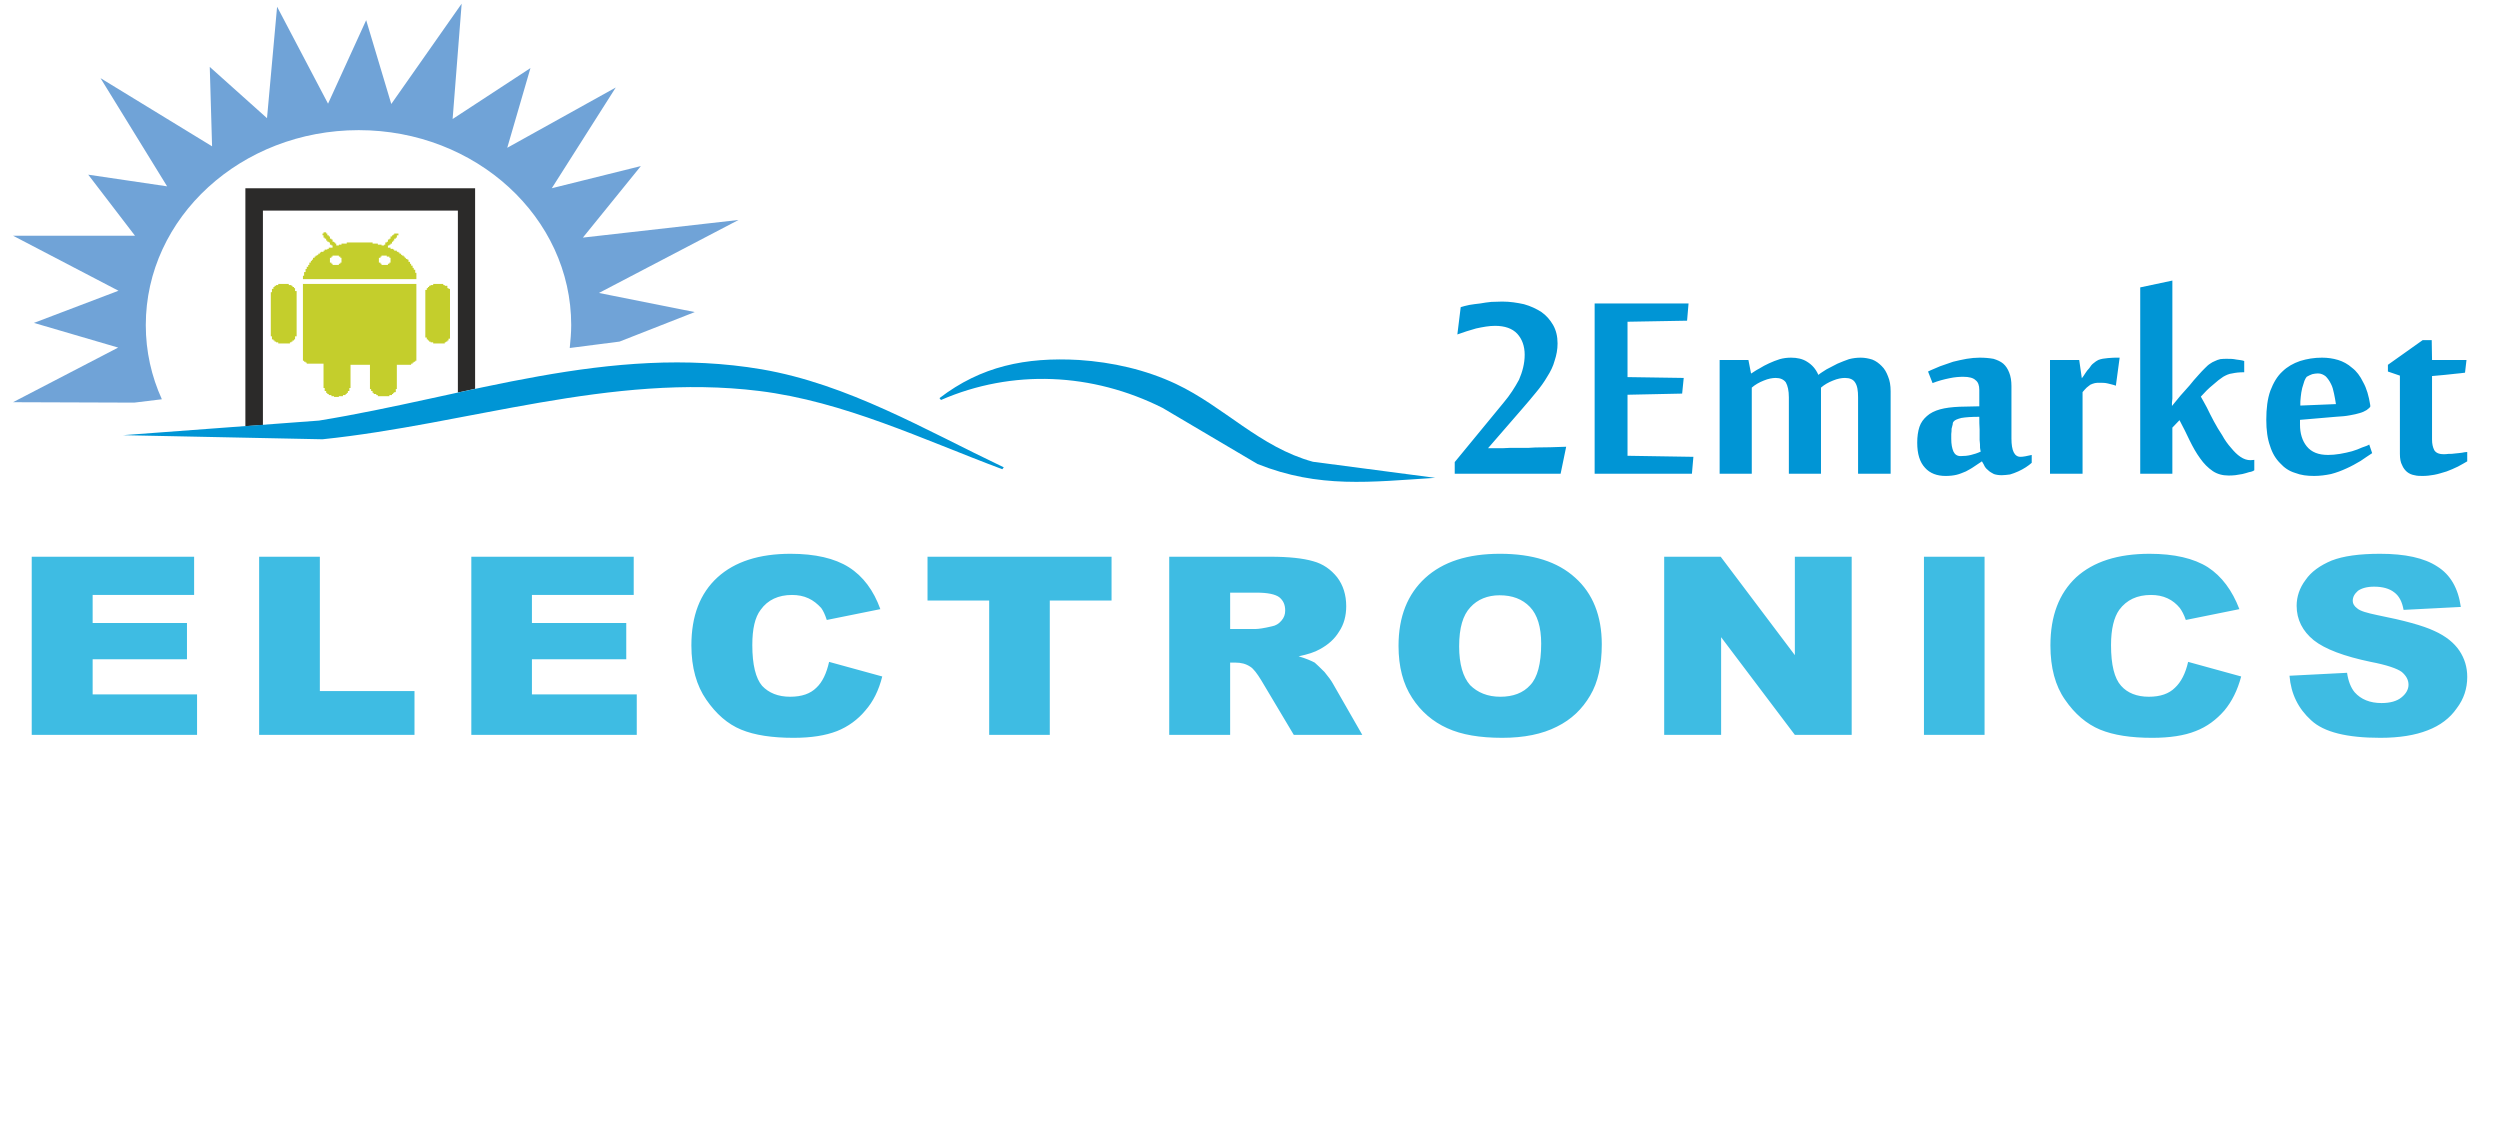 <svg xmlns="http://www.w3.org/2000/svg" xml:space="preserve" width="238mm" height="108mm" version="1.1" style="shape-rendering:geometricPrecision; text-rendering:geometricPrecision; image-rendering:optimizeQuality; fill-rule:evenodd; clip-rule:evenodd" viewBox="0 0 23800 10800" xmlns:xlink="http://www.w3.org/1999/xlink"><defs><style type="text/css">
    .fil4 {fill:#0095D5}
    .fil3 {fill:#2B2A29}
    .fil0 {fill:#3EBCE3}
    .fil1 {fill:#70A3D7}
    .fil2 {fill:#C4CE2C}
    .fil5 {fill:#0095D5;fill-rule:nonzero}
    .fil6 {fill:#3EBCE3;fill-rule:nonzero}
    </style></defs><g id="Слой_x0020_1"><path class="fil0" d="M302 5300l1546 0 0 364 -966 0 0 267 898 0 0 345 -898 0 0 335 994 0 0 385 -1574 0 0 -1696zm2165 0l578 0 0 1279 901 0 0 417 -1479 0 0 -1696zm2020 0l1546 0 0 364 -969 0 0 267 898 0 0 345 -898 0 0 335 998 0 0 385 -1575 0 0 -1696zm3406 1001l506 139c-33,132 -86,239 -161,324 -71,86 -164,154 -270,196 -111,43 -246,64 -414,64 -203,0 -370,-25 -498,-78 -129,-53 -239,-150 -332,-285 -92,-132 -142,-306 -142,-516 0,-282 82,-496 249,-649 164,-149 396,-224 695,-224 235,0 420,43 555,128 136,86 236,221 300,399l-510 103c-17,-53 -35,-89 -53,-114 -36,-39 -75,-71 -121,-92 -47,-22 -100,-32 -157,-32 -128,0 -231,46 -299,142 -54,71 -79,182 -79,335 0,189 33,317 93,388 64,68 153,104 267,104 111,0 193,-29 250,-86 57,-53 96,-135 121,-246zm937 -1001l1752 0 0 417 -588 0 0 1279 -577 0 0 -1279 -587 0 0 -417zm2301 1696l0 -1696 962 0c178,0 313,15 409,43 93,25 168,78 228,153 57,75 86,168 86,275 0,92 -22,174 -68,242 -43,71 -103,124 -182,167 -50,29 -117,50 -203,68 71,21 121,43 153,60 18,15 50,47 93,89 39,47 64,82 78,107l282 492 -652 0 -310 -520c-39,-64 -75,-111 -103,-128 -43,-29 -89,-40 -143,-40l-50 0 0 688 -580 0zm580 -1008l243 0c25,0 78,-7 153,-25 39,-7 67,-25 92,-54 25,-28 36,-60 36,-96 0,-57 -18,-96 -57,-128 -39,-28 -110,-43 -214,-43l-253 0 0 346zm1603 160c0,-278 86,-491 253,-645 171,-156 406,-231 713,-231 310,0 548,75 716,228 167,149 253,363 253,634 0,199 -36,363 -111,488 -75,128 -178,228 -317,296 -139,71 -313,106 -520,106 -210,0 -385,-28 -524,-92 -135,-61 -249,-157 -334,-289 -86,-132 -129,-295 -129,-495zm577 4c0,171 36,292 104,370 71,71 167,111 288,111 121,0 218,-36 285,-111 68,-71 104,-203 104,-395 0,-157 -36,-275 -107,-349 -72,-75 -168,-111 -289,-111 -114,0 -210,39 -278,114 -71,75 -107,196 -107,371zm1952 -852l538 0 706 937 0 -937 541 0 0 1696 -541 0 -702 -930 0 930 -542 0 0 -1696zm2473 0l577 0 0 1696 -577 0 0 -1696zm2515 1001l505 139c-35,132 -89,239 -160,324 -75,86 -164,154 -274,196 -107,43 -246,64 -413,64 -203,0 -367,-25 -496,-78 -128,-53 -242,-150 -334,-285 -93,-132 -139,-306 -139,-516 0,-282 82,-496 245,-649 164,-149 396,-224 699,-224 235,0 420,43 555,128 132,86 232,221 300,399l-510 103c-18,-53 -39,-89 -57,-114 -32,-39 -71,-71 -117,-92 -47,-22 -100,-32 -157,-32 -132,0 -232,46 -303,142 -50,71 -78,182 -78,335 0,189 32,317 96,388 60,68 150,104 264,104 110,0 192,-29 249,-86 57,-53 100,-135 125,-246zm965 132l548 -28c11,78 36,142 72,185 60,68 146,103 256,103 82,0 146,-18 189,-53 46,-36 68,-79 68,-121 0,-47 -22,-86 -64,-122 -43,-32 -143,-67 -296,-96 -253,-53 -435,-121 -542,-206 -106,-86 -163,-196 -163,-328 0,-86 28,-171 85,-246 53,-78 139,-139 249,-185 111,-43 264,-64 460,-64 239,0 420,39 545,121 125,78 199,207 224,385l-545 28c-14,-78 -42,-132 -89,-167 -46,-36 -110,-54 -192,-54 -68,0 -118,15 -153,39 -32,29 -50,57 -50,97 0,25 14,50 43,71 28,25 92,43 192,64 253,50 435,100 541,150 111,50 189,114 239,188 50,75 75,157 75,250 0,110 -32,210 -100,299 -64,93 -157,164 -278,210 -117,46 -267,71 -449,71 -317,0 -537,-53 -659,-167 -121,-110 -192,-249 -206,-424z"></path><path class="fil1" d="M3486 192l239 798 670 -955 -86 1098 741 -485 -221 759 1033 -574 -609 959 848 -211 -552 681 1482 -168 -1329 695 912 182 -716 281 -474 61c7,-72 14,-143 14,-218 0,-1026 -908,-1856 -2023,-1856 -1118,0 -2027,830 -2027,1856 0,250 54,488 153,706l-263 32 -1154 -4 1001 -520 -802 -235 805 -306 -1004 -524 1161 0 -445 -581 751 111 -634 -1030 1062 649 -22 -756 545 488 96 -1061 485 923 363 -795z"></path><path class="fil2" d="M2884 3434l11 0 0 10 14 0 0 8 11 0 0 10 160 0 0 232 11 0 0 28 14 0 0 18 11 0 0 11 14 0 0 10 25 0 0 11 25 0 0 7 46 0 0 -7 39 0 0 -11 25 0 0 -10 11 0 0 -11 11 0 0 -18 14 0 0 -28 11 0 0 -221 185 0 0 231 11 0 0 18 14 0 0 18 11 0 0 11 24 0 0 10 15 0 0 11 110 0 0 -11 25 0 0 -10 11 0 0 -11 10 0 0 -7 15 0 0 -29 10 0 0 -231 136 0 0 -11 14 0 0 -10 11 0 0 -8 14 0 0 -10 11 0 0 -731 -1080 0 0 731zm1240 -720l-25 0 0 7 -14 0 0 11 -11 0 0 11 -11 0 0 17 -14 0 0 453 14 0 0 18 11 0 0 10 11 0 0 11 14 0 0 7 25 0 0 11 110 0 0 -11 11 0 0 -7 14 0 0 -11 11 0 0 -17 14 0 0 -474 -14 0 0 -7 -11 0 0 -22 -25 0 0 -7 -14 0 0 -11 -96 0 0 11zm-1475 0l-21 0 0 7 -14 0 0 11 -11 0 0 18 -14 0 0 32 -11 0 0 420 11 0 0 29 14 0 0 10 11 0 0 11 14 0 0 7 21 0 0 11 111 0 0 -11 14 0 0 -7 11 0 0 -11 14 0 0 -10 10 0 0 -29 15 0 0 -431 -15 0 0 -28 -10 0 0 -11 -14 0 0 -11 -11 0 0 -7 -25 0 0 -11 -100 0 0 11zm431 -491l-10 0 0 17 10 0 0 22 11 0 0 10 14 0 0 18 11 0 0 11 14 0 0 7 11 0 0 21 14 0 0 8 11 0 0 21 -36 0 0 11 -14 0 0 7 -25 0 0 10 -11 0 0 11 -25 0 0 7 -10 0 0 11 -15 0 0 11 -10 0 0 7 -15 0 0 10 -10 0 0 11 -15 0 0 18 -10 0 0 11 -11 0 0 17 -14 0 0 22 -11 0 0 18 -14 0 0 21 -11 0 0 29 -14 0 0 35 -11 0 0 32 1080 0 0 -60 -11 0 0 -29 -14 0 0 -18 -11 0 0 -21 -14 0 0 -18 -11 0 0 -18 -14 0 0 -21 -11 0 0 -7 -14 0 0 -11 -11 0 0 -11 -10 0 0 -10 -15 0 0 -7 -10 0 0 -11 -15 0 0 -11 -10 0 0 -7 -15 0 0 -11 -25 0 0 -10 -10 0 0 -7 -25 0 0 -11 -25 0 0 -21 14 0 0 -8 11 0 0 -10 14 0 0 -18 11 0 0 -11 10 0 0 -18 15 0 0 -10 10 0 0 -22 15 0 0 -17 -40 0 0 10 -10 0 0 7 -11 0 0 11 -14 0 0 21 -11 0 0 8 -14 0 0 21 -11 0 0 7 -14 0 0 21 -11 0 0 8 -25 0 0 -8 -35 0 0 -10 -50 0 0 -11 -246 0 0 11 -50 0 0 10 -25 0 0 8 -25 0 0 -18 -10 0 0 -11 -11 0 0 -7 -14 0 0 -21 -11 0 0 -8 -14 0 0 -21 -11 0 0 -11 -14 0 0 -17 -11 0 0 -11 -25 0 0 11zm61 231l14 0 0 -11 11 0 0 -10 60 0 0 10 14 0 0 11 11 0 0 46 -11 0 0 11 -14 0 0 11 -60 0 0 -11 -11 0 0 -11 -14 0 0 -46zm466 0l15 0 0 -11 10 0 0 -10 50 0 0 10 25 0 0 11 11 0 0 46 -11 0 0 11 -14 0 0 11 -61 0 0 -11 -10 0 0 -11 -15 0 0 -46z"></path><polygon class="fil3" points="2336,1792 4523,1792 4523,3701 4359,3737 4359,2005 2503,2005 2503,4046 2336,4057 "></polygon><path class="fil4" d="M1171 4143l1866 -139c1404,-228 2768,-734 4215,-488 822,142 1549,573 2304,933l-14 18c-762,-285 -1507,-645 -2315,-745 -1411,-174 -2775,317 -4157,460l-1899 -39z"></path><path class="fil4" d="M13663 4549c-616,39 -1104,103 -1692,-132l-904 -534c-667,-335 -1429,-371 -2109,-75l-14 -18c395,-303 819,-392 1328,-363 317,21 634,92 923,228 459,217 798,602 1304,741l1164 153z"></path><path class="fil5" d="M14166 4267c25,0 57,0 92,0 36,0 72,0 111,-3 39,0 82,0 124,0 40,0 82,0 122,-4 92,0 192,-3 295,-7l-53 257 -1008 0 0 -111 463 -563c64,-75 110,-149 149,-221 32,-74 54,-153 54,-238 0,-82 -25,-150 -71,-200 -47,-50 -118,-75 -211,-75 -57,0 -117,11 -181,25 -64,18 -121,36 -178,57l32 -260c21,-7 50,-14 82,-21 32,-4 64,-11 103,-14 36,-7 71,-11 107,-15 39,0 71,-3 103,-3 75,0 143,11 207,25 64,18 117,43 167,75 46,32 82,74 111,124 28,50 42,107 42,175 0,57 -10,110 -28,164 -14,53 -39,103 -71,153 -29,50 -65,100 -107,150 -40,49 -82,99 -129,153l-327 377zm1941 243l-926 0 0 -1621 894 0 -14 164 -567 10 0 527 535 8 -15 149 -520 11 0 581 627 10 -14 161zm923 0l0 -727c0,-64 -11,-111 -29,-143 -21,-28 -53,-42 -96,-42 -32,0 -71,7 -114,25 -43,17 -82,39 -114,67l0 820 -306 0 0 -1083 274 0 25 128 3 0c22,-14 47,-32 75,-46 29,-18 61,-36 93,-50 32,-15 68,-29 103,-40 36,-10 71,-14 107,-14 57,0 110,11 153,39 47,29 82,68 107,125 21,-18 46,-32 78,-53 33,-18 68,-36 104,-54 35,-14 75,-32 110,-43 39,-10 75,-14 111,-14 39,0 74,7 110,18 36,14 64,36 89,61 29,28 46,60 61,99 17,40 25,86 25,143l0 784 -310 0 0 -727c0,-64 -7,-111 -29,-143 -18,-28 -50,-42 -96,-42 -32,0 -71,7 -114,25 -43,17 -82,39 -114,67l0 820 -306 0zm2205 -161c25,0 60,-7 107,-18l0 75c-15,14 -36,29 -57,43 -22,14 -47,28 -72,39 -25,11 -53,22 -78,29 -29,3 -53,7 -78,7 -29,0 -54,-4 -75,-11 -18,-11 -36,-18 -50,-32 -14,-11 -29,-25 -39,-43 -7,-18 -18,-32 -25,-46 -25,18 -50,32 -75,50 -25,18 -53,32 -78,46 -29,11 -57,25 -89,32 -29,7 -65,11 -104,11 -82,0 -149,-25 -196,-78 -50,-54 -74,-132 -74,-239 0,-57 7,-107 21,-150 14,-42 39,-75 71,-103 32,-29 75,-50 125,-64 50,-14 114,-22 189,-25l185 -4 0 -156c0,-43 -11,-75 -36,-93 -21,-21 -60,-32 -117,-32 -36,0 -82,3 -132,14 -54,11 -107,25 -160,46l-43 -110c35,-18 75,-32 114,-50 43,-14 82,-28 124,-43 43,-10 86,-21 129,-28 42,-7 85,-11 124,-11 50,0 93,4 132,11 36,11 68,25 93,46 25,22 43,50 57,86 14,35 21,78 21,128l0 499c0,117 29,174 86,174zm-378 -50c-3,-3 -3,-17 -7,-35 0,-22 0,-47 -4,-75 0,-29 0,-64 0,-100 -3,-39 -3,-82 -3,-121 -75,0 -132,4 -171,11 -39,10 -64,21 -71,32 -8,7 -11,14 -11,28 -4,15 -7,29 -11,43 0,14 0,32 -3,50 0,18 0,32 0,46 0,50 7,89 21,121 14,29 36,43 68,43 35,0 67,-3 99,-11 29,-7 61,-17 93,-32zm1286 -627c-25,-10 -50,-14 -75,-21 -28,-7 -53,-7 -78,-7 -18,0 -32,0 -46,3 -15,4 -29,8 -43,15 -11,7 -22,18 -36,28 -10,11 -25,25 -39,43l0 777 -310 0 0 -1083 278 0 25 174 0 0c11,-14 21,-28 32,-46 11,-18 25,-36 39,-50 11,-18 25,-36 39,-46 18,-15 32,-25 47,-32 28,-11 57,-15 92,-18 32,-4 71,-4 111,-4l-36 267zm538 838l-306 0 0 -1774 306 -65 0 1051c0,7 0,15 0,29 0,14 0,28 0,43 0,14 -4,28 -4,42 0,11 0,22 0,29 25,-29 50,-61 79,-96 28,-32 60,-68 89,-100 28,-36 53,-64 82,-96 25,-29 46,-50 64,-68 18,-18 32,-32 50,-43 14,-10 28,-18 46,-25 14,-7 32,-14 50,-18 21,-3 43,-3 64,-3 29,0 57,0 89,7 32,4 57,7 75,14l0 107 -4 0c-42,0 -78,4 -110,11 -32,3 -61,18 -86,32 -28,18 -60,43 -99,78 -40,32 -79,72 -114,111 17,28 35,64 57,103 21,43 42,86 67,132 25,46 50,89 79,132 25,46 53,85 85,121 29,35 57,64 89,85 32,22 64,32 96,32 15,0 25,-3 36,-3l0 99c-11,8 -28,15 -50,18 -18,7 -39,11 -64,18 -21,4 -46,7 -68,11 -25,3 -46,3 -64,3 -57,0 -107,-14 -149,-42 -47,-32 -86,-72 -121,-122 -36,-49 -68,-106 -100,-171 -29,-60 -61,-128 -96,-192l-68 71 0 439zm1425 -1105c53,0 103,7 153,22 46,14 93,39 132,74 43,32 78,79 107,139 32,57 53,129 67,218l0 14c-7,11 -21,21 -35,32 -18,11 -39,21 -64,28 -25,8 -57,15 -97,22 -35,7 -82,11 -135,14l-338 29 0 46c0,82 21,153 64,206 46,57 114,82 203,82 35,0 71,-3 114,-10 39,-7 78,-15 114,-25 35,-11 67,-22 96,-36 32,-11 53,-18 68,-28l28 82c-35,21 -71,49 -110,74 -43,25 -86,50 -136,72 -46,21 -92,39 -146,53 -53,11 -107,18 -160,18 -68,0 -125,-7 -182,-29 -57,-17 -103,-49 -142,-92 -43,-43 -75,-96 -96,-164 -25,-68 -36,-153 -36,-249 0,-107 11,-200 39,-278 29,-75 64,-136 114,-182 47,-46 104,-78 168,-100 67,-21 135,-32 210,-32zm-146 182c-7,7 -14,21 -22,39 -7,21 -14,43 -21,68 -7,28 -11,57 -14,85 -4,29 -4,57 -4,82l339 -14c-4,-32 -11,-64 -18,-100 -7,-32 -14,-64 -29,-92 -14,-29 -32,-54 -50,-72 -21,-17 -46,-28 -74,-28 -18,0 -36,3 -54,7 -18,7 -35,14 -53,25zm887 -11l-114 -39 0 -64 331 -235 86 0 3 189 328 0 -14 121c-25,3 -54,7 -90,10 -35,4 -71,8 -103,11 -39,4 -78,7 -121,11l0 605c0,40 7,72 21,100 15,25 43,39 90,39 10,0 28,0 46,-3 21,0 43,0 64,-4 21,-3 43,-3 64,-7 18,-4 36,-7 50,-7l0 89c-25,14 -54,32 -89,50 -36,18 -71,32 -107,46 -39,11 -78,25 -118,32 -39,7 -74,11 -110,11 -25,0 -53,0 -78,-7 -25,-4 -50,-14 -72,-32 -17,-15 -35,-36 -46,-64 -14,-25 -21,-61 -21,-107l0 -745z"></path></g></svg>